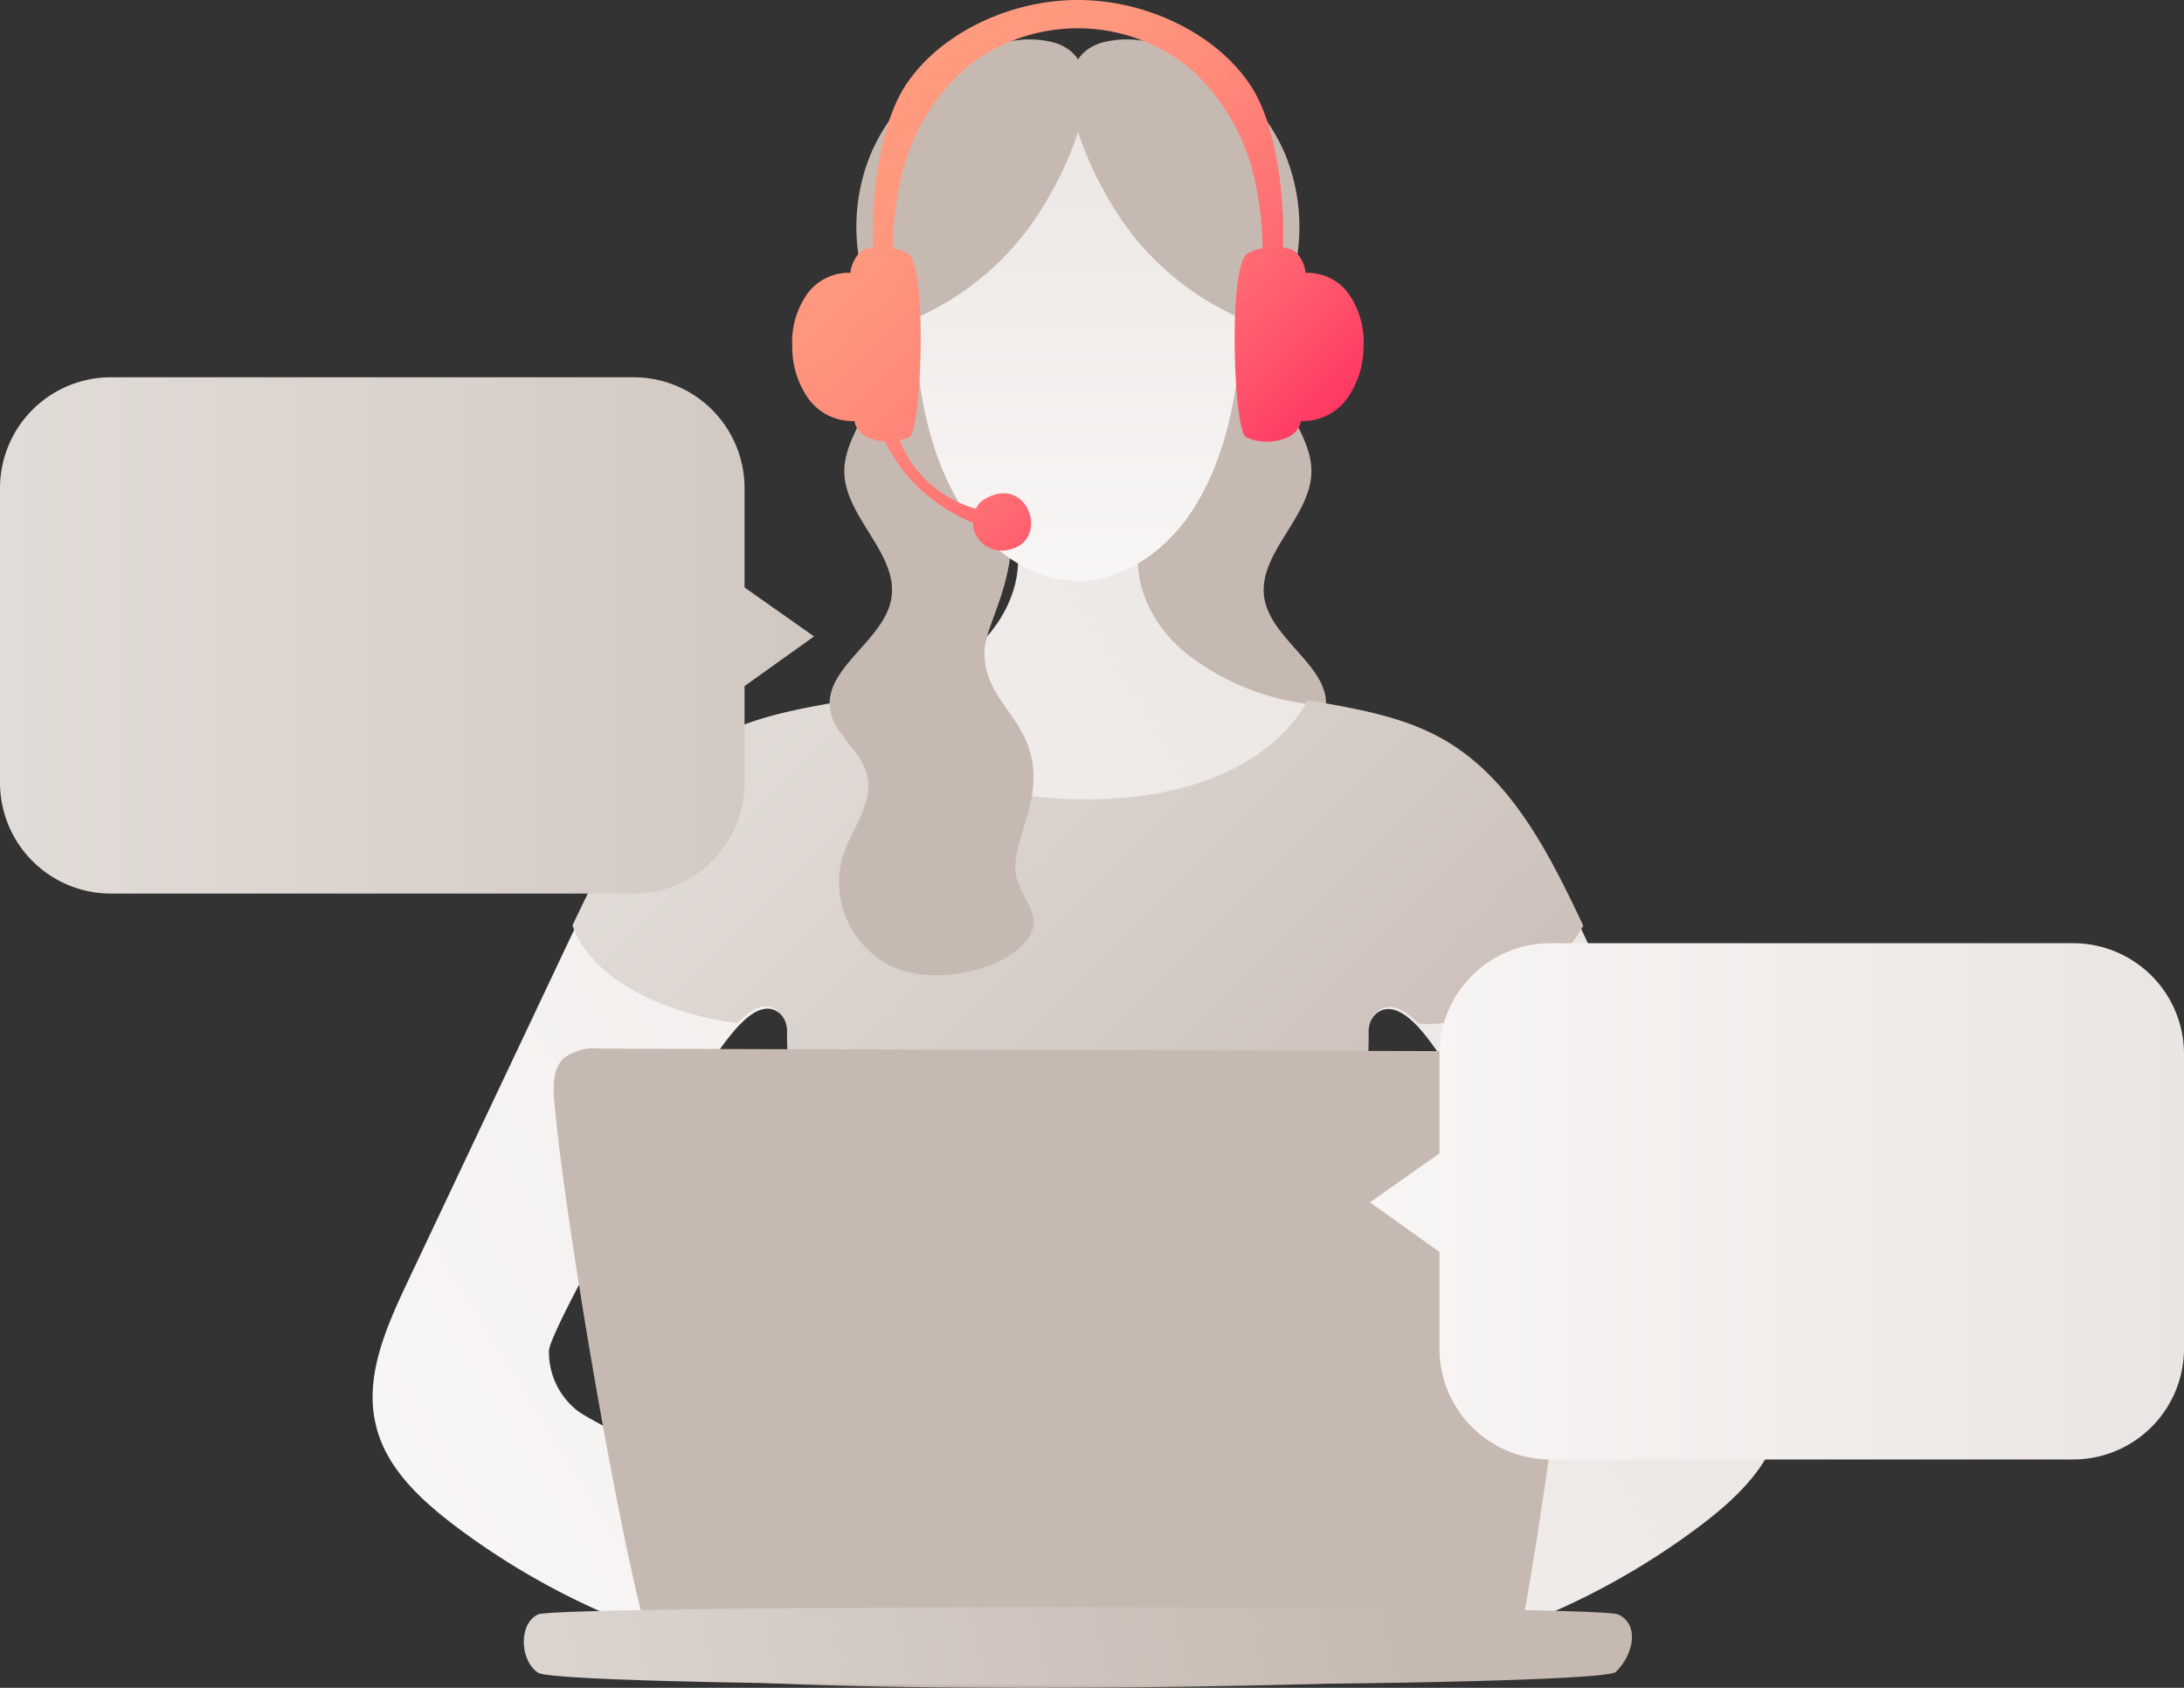 <svg id="Layer_1" data-name="Layer 1" xmlns="http://www.w3.org/2000/svg" xmlns:xlink="http://www.w3.org/1999/xlink" viewBox="0 0 220 170"><rect x="0" y="0" width="220" height="170" fill="#333333" stroke="none"/><defs><style>.cls-1{fill:#c6b9b1;}.cls-2{fill:url(#linear-gradient);}.cls-3{fill:url(#linear-gradient-2);}.cls-4{fill:url(#linear-gradient-3);}.cls-5{fill:url(#linear-gradient-4);}.cls-6{fill:url(#linear-gradient-5);}.cls-7{fill:none;}.cls-8{fill:url(#linear-gradient-6);}.cls-9{fill:url(#linear-gradient-7);}</style><linearGradient id="linear-gradient" x1="167.68" y1="84.83" x2="46.99" y2="159.67" gradientUnits="userSpaceOnUse"><stop offset="0" stop-color="#eae5e2"/><stop offset="1" stop-color="#f8f6f5"/></linearGradient><linearGradient id="linear-gradient-2" x1="73.23" y1="71.91" x2="143.92" y2="142.6" gradientUnits="userSpaceOnUse"><stop offset="0" stop-color="#e2dcd8"/><stop offset="1" stop-color="#c6b9b1"/></linearGradient><linearGradient id="linear-gradient-3" x1="108.58" y1="58.5" x2="108.58" y2="7.44" gradientUnits="userSpaceOnUse"><stop offset="0" stop-color="#f8f6f5"/><stop offset="1" stop-color="#eae5e2"/></linearGradient><linearGradient id="linear-gradient-4" x1="89.43" y1="9.94" x2="127.72" y2="48.23" gradientUnits="userSpaceOnUse"><stop offset="0" stop-color="#ff9b7f"/><stop offset="0.19" stop-color="#ff977e"/><stop offset="0.4" stop-color="#ff8a7a"/><stop offset="0.61" stop-color="#ff7575"/><stop offset="0.82" stop-color="#ff576c"/><stop offset="1" stop-color="#ff3864"/></linearGradient><linearGradient id="linear-gradient-5" x1="31.37" y1="183.95" x2="139.95" y2="158" xlink:href="#linear-gradient-2"/><linearGradient id="linear-gradient-6" x1="0" y1="64" x2="140" y2="64" xlink:href="#linear-gradient-2"/><linearGradient id="linear-gradient-7" x1="-1548" y1="121" x2="-1466" y2="121" gradientTransform="matrix(-1, 0, 0, 1, -1328, 0)" xlink:href="#linear-gradient"/></defs><title>icons</title><path class="cls-1" d="M112.26,41.94c.54,1.93,1.19,4,.33,5.87s-3.21,3.25-3.26,5.31c-.16,6.17,5.72,9.93,5.7,12.65,0,4.52-4,6.41-4.8,10.89s4.68,7.58,4.66,10.83-4.76,5.46,1,9c2.65,1.63,8.53,2.69,12.17.45a9.45,9.45,0,0,0,4.24-10.56c-.89-2.86-3.27-5.58-2.46-8.48.65-2.3,3.17-3.9,3.65-6.22.9-4.3-5.36-7.07-6.12-11.37-.78-4.47,4.62-8.17,4.73-12.71.08-3.05-2.26-5.66-3.09-8.61-1.9-6.7,2.18-11.29,1.72-18.25-.6-8.86-15.15-9.67-19.14-3C107.83,24,110.49,35.68,112.26,41.94Z"/><path class="cls-2" d="M132.41,154c.21-13.67,5.36-36.6,5.32-49.8a2.72,2.72,0,0,1,1-2.19c1.39-1,2.92.18,4,1.29,4.58,4.76,18.35,30.32,18.55,32.72a7.51,7.51,0,0,1-2.75,5.93c-1.67,1.51-22.25,11.85-26.22,17-2.22,2.88-4.11,3.18-2.36,5.91a6.84,6.84,0,0,0,6.64,3.09,74.36,74.36,0,0,0,34.75-14.33c3.48-2.64,6.89-5.85,7.93-10.09,1.18-4.85-1-9.81-3.13-14.33L159.24,93.49c-3.39-7.18-7.18-14.8-14.1-18.71-4.11-2.33-8.9-3.07-13.55-3.9a24.89,24.89,0,0,1-11.51-4.62C116.25,63.5,113.62,58.53,115,54H102.19c1.35,4.53-1.29,9.5-5.12,12.26a24.85,24.85,0,0,1-11.51,4.62c-4.65.83-9.44,1.57-13.55,3.9-6.91,3.91-10.7,11.53-14.1,18.71L41,129.23c-2.13,4.52-4.32,9.48-3.13,14.33,1,4.24,4.44,7.45,7.92,10.09A74.36,74.36,0,0,0,80.57,168a6.81,6.81,0,0,0,6.61-3c1.82-2.83-.09-3.65-2.31-6.56-4-5.18-25.14-14.93-26.81-16.44A7.49,7.49,0,0,1,55.3,136c.21-2.4,14.57-28,19.15-32.72,1.06-1.11,2.59-2.33,4-1.29a2.66,2.66,0,0,1,1,2.19c0,13.2,5.12,36.13,5.32,49.8Z"/><path class="cls-3" d="M132.52,154c.22-13.73,5.39-36.78,5.35-50a2.7,2.7,0,0,1,1-2.2c1.4-1,2.94.18,4,1.29,5,.52,12.66-3,16.62-9.85-3.41-7.22-7.22-14.88-14.17-18.81-4.13-2.34-8.94-3.08-13.62-3.92,0,0-4.2,10-22.37,10s-23.88-10-23.88-10c-4.67.84-9.48,1.58-13.62,3.92C64.89,78.32,61.08,86,57.67,93.2c2.18,6.24,11,9.19,16.61,9.85,1.07-1.11,2.61-2.33,4-1.29a2.7,2.7,0,0,1,1,2.2c0,13.26,5.14,36.31,5.35,50Z"/><path class="cls-1" d="M101.92,53.12c.16,6.17-2.77,9.93-2.75,12.65,0,4.55,4,6.28,4.8,10.89.73,4.41-1.72,7.58-1.7,10.83s4.75,5.46-1,9c-2.66,1.63-8.54,2.69-12.18.45a9.47,9.47,0,0,1-4.24-10.56c.89-2.86,3.28-5.58,2.46-8.48-.64-2.3-3.17-3.9-3.65-6.22-.9-4.3,5.37-7.07,6.12-11.37.78-4.47-4.62-8.17-4.73-12.71-.07-3.05,2.26-5.66,3.1-8.61,1.9-6.7-2.19-11.29-1.72-18.25.59-8.86,15.14-9.67,19.14-3C109.32,24,101.86,51.06,101.92,53.12Z"/><path class="cls-4" d="M121.87,13.94a46.15,46.15,0,0,1,3.1,20c-.32,6.56-1.82,13.26-5.38,18.22-2.75,3.83-6.9,6.37-11,6.36s-8.27-2.53-11-6.36c-3.56-5-5.06-11.66-5.38-18.22a46.15,46.15,0,0,1,3.11-20l13.29-6.5Z"/><path class="cls-1" d="M89.23,33.15a19.35,19.35,0,0,1-1.55-17.56A19.35,19.35,0,0,1,101.2,4.29a9.93,9.93,0,0,1,5,0c6.62,2,1.18,12.82-1.19,16.62A28.23,28.23,0,0,1,89.23,33.15Z"/><path class="cls-1" d="M127.93,33.15a19.38,19.38,0,0,0,1.55-17.56A19.37,19.37,0,0,0,116,4.29a9.93,9.93,0,0,0-5,0c-6.63,2-1.19,12.82,1.18,16.62A28.25,28.25,0,0,0,127.93,33.15Z"/><path class="cls-5" d="M135.85,29.58a5.16,5.16,0,0,0-4.33-2.1,3.53,3.53,0,0,0-1-2.1,2.36,2.36,0,0,0-1.3-.46c.23-5.78-.81-12.07-2.83-15.63C123.28,3.88,116,0,108.58,0S93.87,3.88,90.8,9.29c-2,3.56-3.07,9.85-2.83,15.63a2.4,2.4,0,0,0-1.31.46,3.59,3.59,0,0,0-1,2.1,5.16,5.16,0,0,0-4.33,2.1A8.47,8.47,0,0,0,79.81,35a8.91,8.91,0,0,0,1.63,5.16,5.49,5.49,0,0,0,4.63,2.25,2.42,2.42,0,0,0,.31.8,2.61,2.61,0,0,0,1.28.95,4.58,4.58,0,0,0,1.45.3,24.62,24.62,0,0,0,2,3.12A17.81,17.81,0,0,0,98,52.65a3,3,0,0,0,.2,1,2.92,2.92,0,0,0,2.88,1.8c5-.42,2.61-8-2-5.11a2.09,2.09,0,0,0-.78.91L97.53,51a11.62,11.62,0,0,1-6.91-6.66,6.54,6.54,0,0,0,.95-.3c1.28-.54,1.86-17.17-.09-18.49A4.37,4.37,0,0,0,89.94,25a31.55,31.55,0,0,1,.74-6.7A21.31,21.31,0,0,1,97.11,7,17.85,17.85,0,0,1,120,7a21.24,21.24,0,0,1,6.43,11.31,31.56,31.56,0,0,1,.75,6.7,4.43,4.43,0,0,0-1.55.55c-1.94,1.32-1.37,18-.09,18.49a5.19,5.19,0,0,0,3.91.11,2.61,2.61,0,0,0,1.28-.95,2.44,2.44,0,0,0,.32-.8,5.5,5.5,0,0,0,4.63-2.25A9,9,0,0,0,137.35,35,8.54,8.54,0,0,0,135.85,29.58Z"/><path class="cls-1" d="M55.84,110.88c-.13-1.53-.16-3.29,1-4.34a5.23,5.23,0,0,1,3.64-.92l95.08.28a7.28,7.28,0,0,1,3.62.63c2.68,1.5,2.44,5.38,1.83,8.39-3.27,16.1-7,51.35-9.12,53.29S69,171,66.55,168.21,56.85,123.33,55.84,110.88Z"/><path class="cls-6" d="M54.2,168.48c-1.84-1.22-2-4.93,0-5.88s106.58-1,108.78,0,1.6,4-.2,5.79S56.76,170.16,54.2,168.48Z"/><path class="cls-7" d="M105.19,122.93c-1.87,1.18-2.37,3.95-1.56,6a5.33,5.33,0,0,0,5.25,3.27C117.88,131.46,113.62,117.63,105.19,122.93Z"/><path class="cls-8" d="M63.83,90H11.17A11.17,11.17,0,0,1,0,78.83V49.17A11.17,11.17,0,0,1,11.17,38H63.83A11.17,11.17,0,0,1,75,49.17v10l7,4.93-7,5v9.77A11.17,11.17,0,0,1,63.83,90Z"/><path class="cls-9" d="M156.17,147h52.66A11.17,11.17,0,0,0,220,135.83V106.17A11.17,11.17,0,0,0,208.83,95H156.17A11.17,11.17,0,0,0,145,106.17v10l-7,4.93,7,5v9.77A11.17,11.17,0,0,0,156.17,147Z"/></svg>